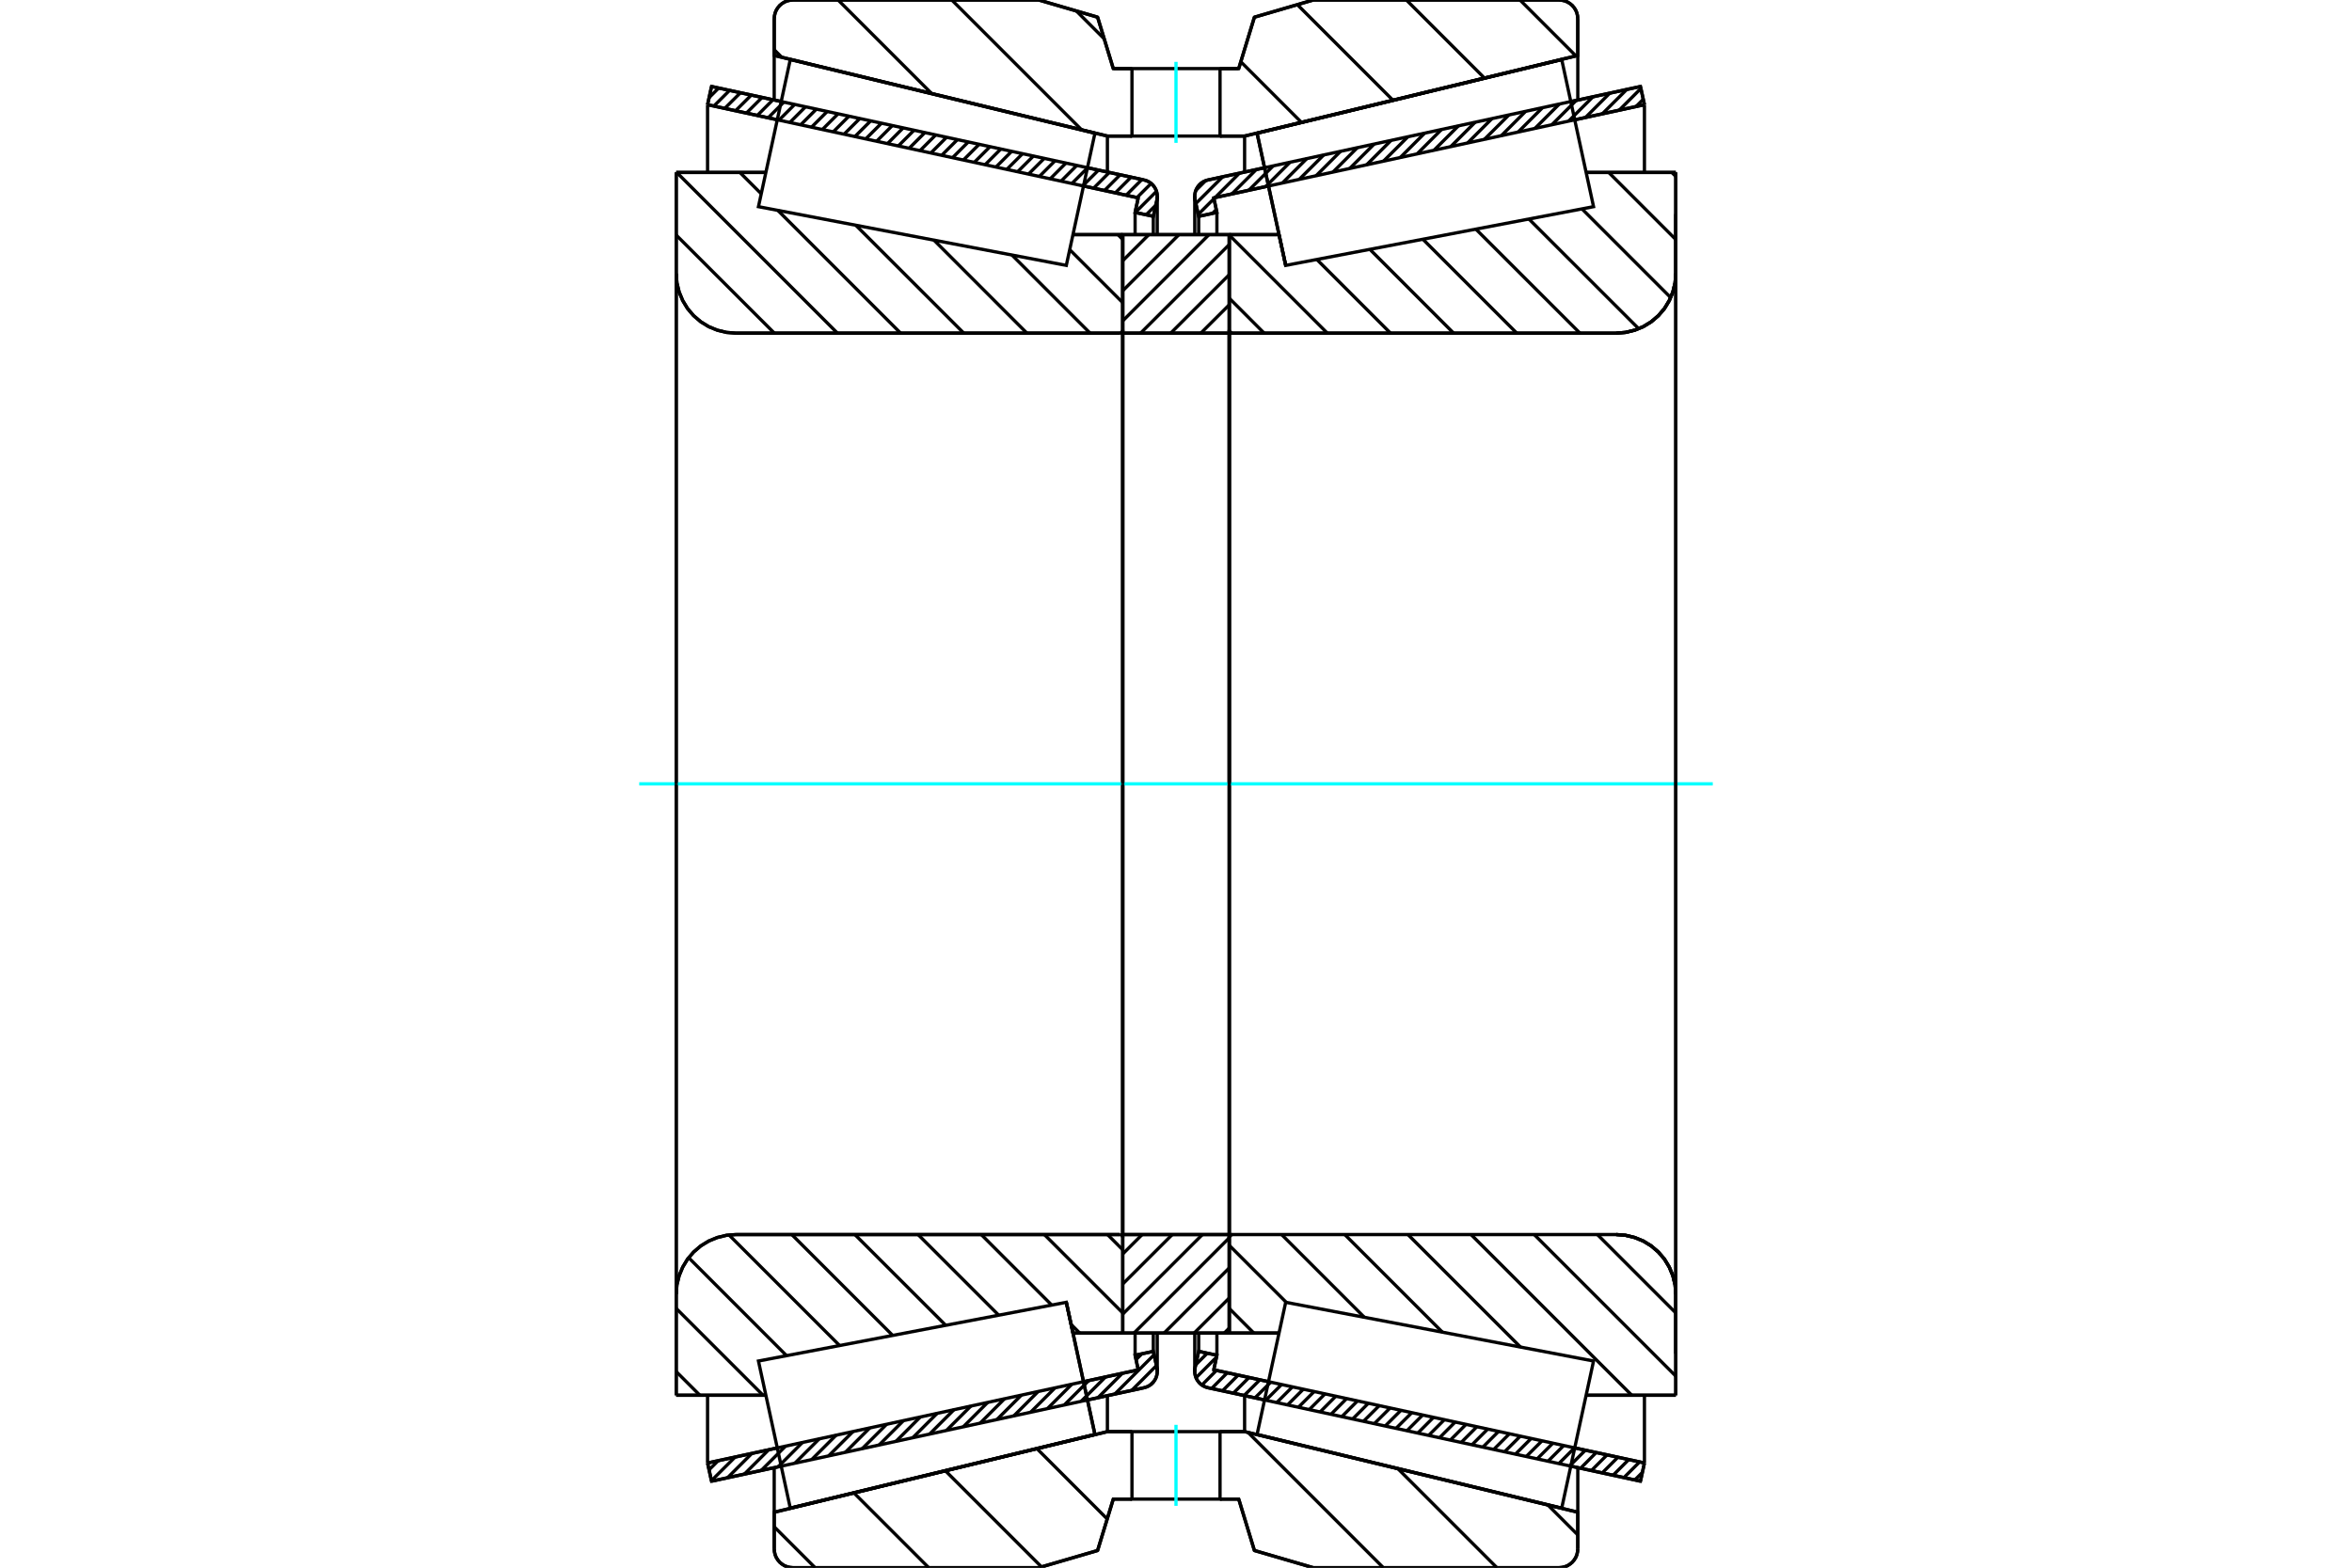<?xml version="1.0" standalone="no"?>
<!DOCTYPE svg PUBLIC "-//W3C//DTD SVG 1.1//EN"
	"http://www.w3.org/Graphics/SVG/1.1/DTD/svg11.dtd">
<svg xmlns="http://www.w3.org/2000/svg" height="100%" width="100%" viewBox="0 0 36000 24000">
	<rect x="-1800" y="-1200" width="39600" height="26400" style="fill:#FFF"/>
	<g style="fill:none; fill-rule:evenodd" transform="matrix(1 0 0 1 0 0)">
		<g style="fill:none; stroke:#000; stroke-width:50; shape-rendering:geometricPrecision">
			<line x1="19355" y1="21432" x2="18489" y2="21245"/>
			<line x1="25109" y1="22676" x2="24043" y2="22445"/>
			<line x1="25170" y1="22397" x2="25109" y2="22676"/>
			<line x1="24103" y1="22166" x2="25170" y2="22397"/>
			<line x1="18578" y1="20971" x2="19416" y2="21153"/>
			<line x1="18626" y1="20748" x2="18578" y2="20971"/>
			<line x1="18347" y1="20688" x2="18626" y2="20748"/>
			<line x1="18292" y1="20939" x2="18347" y2="20688"/>
			<polyline points="18292,20939 18288,20966 18287,20993 18289,21032 18298,21070 18312,21106 18332,21139 18356,21169 18385,21196 18417,21217 18452,21234 18489,21245"/>
			<line x1="24043" y1="1555" x2="25109" y2="1324"/>
			<line x1="18489" y1="2755" x2="19355" y2="2568"/>
			<polyline points="18489,2755 18452,2766 18417,2783 18385,2804 18356,2831 18332,2861 18312,2894 18298,2930 18289,2968 18287,3007 18288,3034 18292,3061"/>
			<line x1="18347" y1="3312" x2="18292" y2="3061"/>
			<line x1="18626" y1="3252" x2="18347" y2="3312"/>
			<line x1="18578" y1="3029" x2="18626" y2="3252"/>
			<line x1="19416" y1="2847" x2="18578" y2="3029"/>
			<line x1="25170" y1="1603" x2="24103" y2="1834"/>
			<line x1="25109" y1="1324" x2="25170" y2="1603"/>
			<line x1="18347" y1="20408" x2="18347" y2="20688"/>
			<line x1="18347" y1="3312" x2="18347" y2="3592"/>
			<line x1="18626" y1="20408" x2="18626" y2="20748"/>
			<line x1="18626" y1="3252" x2="18626" y2="3592"/>
			<line x1="25170" y1="21360" x2="25170" y2="22397"/>
			<line x1="25170" y1="1603" x2="25170" y2="2640"/>
			<line x1="18287" y1="20408" x2="18287" y2="20993"/>
			<line x1="18287" y1="3007" x2="18287" y2="3592"/>
			<line x1="11957" y1="22445" x2="10891" y2="22676"/>
			<line x1="17511" y1="21245" x2="16645" y2="21432"/>
			<polyline points="17511,21245 17548,21234 17583,21217 17615,21196 17644,21169 17668,21139 17688,21106 17702,21070 17711,21032 17713,20993 17712,20966 17708,20939"/>
			<line x1="17653" y1="20688" x2="17708" y2="20939"/>
			<line x1="17374" y1="20748" x2="17653" y2="20688"/>
			<line x1="17422" y1="20971" x2="17374" y2="20748"/>
			<line x1="16584" y1="21153" x2="17422" y2="20971"/>
			<line x1="10830" y1="22397" x2="11897" y2="22166"/>
			<line x1="10891" y1="22676" x2="10830" y2="22397"/>
			<line x1="16645" y1="2568" x2="17511" y2="2755"/>
			<line x1="10891" y1="1324" x2="11957" y2="1555"/>
			<line x1="10830" y1="1603" x2="10891" y2="1324"/>
			<line x1="11897" y1="1834" x2="10830" y2="1603"/>
			<line x1="17422" y1="3029" x2="16584" y2="2847"/>
			<line x1="17374" y1="3252" x2="17422" y2="3029"/>
			<line x1="17653" y1="3312" x2="17374" y2="3252"/>
			<line x1="17708" y1="3061" x2="17653" y2="3312"/>
			<polyline points="17708,3061 17712,3034 17713,3007 17711,2968 17702,2930 17688,2894 17668,2861 17644,2831 17615,2804 17583,2783 17548,2766 17511,2755"/>
			<line x1="17374" y1="3592" x2="17374" y2="3252"/>
			<line x1="17374" y1="20748" x2="17374" y2="20408"/>
			<line x1="10830" y1="2640" x2="10830" y2="1603"/>
			<line x1="10830" y1="22397" x2="10830" y2="21360"/>
			<line x1="17653" y1="3592" x2="17653" y2="3312"/>
			<line x1="17653" y1="20688" x2="17653" y2="20408"/>
			<line x1="17713" y1="3592" x2="17713" y2="3007"/>
			<line x1="17713" y1="20993" x2="17713" y2="20408"/>
			<line x1="19679" y1="4063" x2="19679" y2="4063"/>
			<line x1="19577" y1="3592" x2="19679" y2="4063"/>
			<line x1="18815" y1="3592" x2="19577" y2="3592"/>
			<polyline points="18815,5052 18815,5060 18817,5067 18820,5074 18824,5080 18829,5086 18834,5091 18841,5095 18848,5098 18855,5099 18863,5100"/>
			<line x1="24738" y1="5100" x2="18863" y2="5100"/>
			<polyline points="24738,5100 24880,5089 25020,5055 25152,5001 25274,4926 25383,4833 25476,4724 25550,4602 25605,4470 25639,4331 25650,4188"/>
			<line x1="25650" y1="2640" x2="25650" y2="4188"/>
			<line x1="25650" y1="2640" x2="24277" y2="2640"/>
			<line x1="25650" y1="21360" x2="24277" y2="21360"/>
			<line x1="25650" y1="19812" x2="25650" y2="21360"/>
			<polyline points="25650,19812 25639,19669 25605,19530 25550,19398 25476,19276 25383,19167 25274,19074 25152,18999 25020,18945 24880,18911 24738,18900"/>
			<polyline points="18863,18900 18855,18901 18848,18902 18841,18905 18834,18909 18829,18914 18824,18920 18820,18926 18817,18933 18815,18940 18815,18948"/>
			<line x1="19577" y1="20408" x2="18815" y2="20408"/>
			<line x1="24277" y1="3186" x2="24277" y2="3186"/>
			<line x1="24277" y1="20814" x2="24277" y2="20814"/>
			<line x1="18815" y1="5100" x2="18815" y2="18900"/>
			<polyline points="18815,5052 18815,5060 18817,5067 18820,5074 18824,5080 18829,5086 18834,5091 18841,5095 18848,5098 18855,5099 18863,5100"/>
			<polyline points="18863,18900 18855,18901 18848,18902 18841,18905 18834,18909 18829,18914 18824,18920 18820,18926 18817,18933 18815,18940 18815,18948"/>
			<polyline points="24738,5100 24880,5089 25020,5055 25152,5001 25274,4926 25383,4833 25476,4724 25550,4602 25605,4470 25639,4331 25650,4188"/>
			<polyline points="25650,19812 25639,19669 25605,19530 25550,19398 25476,19276 25383,19167 25274,19074 25152,18999 25020,18945 24880,18911 24738,18900"/>
			<line x1="16321" y1="19937" x2="16321" y2="19937"/>
			<line x1="16423" y1="20408" x2="16321" y2="19937"/>
			<line x1="17185" y1="20408" x2="16423" y2="20408"/>
			<line x1="11262" y1="18900" x2="17137" y2="18900"/>
			<polyline points="11262,18900 11120,18911 10980,18945 10848,18999 10726,19074 10617,19167 10524,19276 10450,19398 10395,19530 10361,19669 10350,19812"/>
			<line x1="10350" y1="21360" x2="10350" y2="19812"/>
			<line x1="10350" y1="21360" x2="11723" y2="21360"/>
			<line x1="10350" y1="2640" x2="11723" y2="2640"/>
			<line x1="10350" y1="4188" x2="10350" y2="2640"/>
			<polyline points="10350,4188 10361,4331 10395,4470 10450,4602 10524,4724 10617,4833 10726,4926 10848,5001 10980,5055 11120,5089 11262,5100"/>
			<line x1="17137" y1="5100" x2="11262" y2="5100"/>
			<polyline points="17137,5100 17145,5099 17152,5098 17159,5095 17166,5091 17171,5086 17176,5080 17180,5074 17183,5067 17185,5060 17185,5052"/>
			<line x1="16423" y1="3592" x2="17185" y2="3592"/>
			<line x1="11723" y1="20814" x2="11723" y2="20814"/>
			<line x1="11723" y1="3186" x2="11723" y2="3186"/>
			<line x1="17185" y1="18900" x2="17185" y2="5100"/>
			<line x1="10350" y1="19812" x2="10350" y2="4188"/>
			<line x1="15900" y1="0" x2="16800" y2="263"/>
			<line x1="12138" y1="0" x2="15900" y2="0"/>
			<polyline points="12138,0 12093,4 12049,14 12007,31 11969,55 11934,84 11905,119 11881,157 11864,199 11854,243 11850,288"/>
			<line x1="11850" y1="849" x2="11850" y2="288"/>
			<line x1="16950" y1="2083" x2="11850" y2="849"/>
			<line x1="17326" y1="2083" x2="16950" y2="2083"/>
			<line x1="19050" y1="2083" x2="18674" y2="2083"/>
			<line x1="24150" y1="849" x2="19050" y2="2083"/>
			<line x1="24150" y1="288" x2="24150" y2="849"/>
			<polyline points="24150,288 24146,243 24136,199 24119,157 24095,119 24066,84 24031,55 23993,31 23951,14 23907,4 23862,0"/>
			<line x1="20100" y1="0" x2="23862" y2="0"/>
			<line x1="19200" y1="263" x2="20100" y2="0"/>
			<line x1="18960" y1="1050" x2="19200" y2="263"/>
			<line x1="18674" y1="1050" x2="18960" y2="1050"/>
			<line x1="17040" y1="1050" x2="17326" y2="1050"/>
			<line x1="16800" y1="263" x2="17040" y2="1050"/>
			<line x1="16800" y1="23737" x2="15900" y2="24000"/>
			<line x1="17040" y1="22950" x2="16800" y2="23737"/>
			<line x1="18960" y1="22950" x2="18674" y2="22950"/>
			<line x1="17326" y1="22950" x2="17040" y2="22950"/>
			<line x1="19200" y1="23737" x2="18960" y2="22950"/>
			<line x1="20100" y1="24000" x2="19200" y2="23737"/>
			<line x1="23862" y1="24000" x2="20100" y2="24000"/>
			<polyline points="23862,24000 23907,23996 23951,23986 23993,23969 24031,23945 24066,23916 24095,23881 24119,23843 24136,23801 24146,23757 24150,23712"/>
			<line x1="24150" y1="23151" x2="24150" y2="23712"/>
			<line x1="19050" y1="21917" x2="24150" y2="23151"/>
			<line x1="16950" y1="21917" x2="17326" y2="21917"/>
			<line x1="18674" y1="21917" x2="19050" y2="21917"/>
			<line x1="11850" y1="23151" x2="16950" y2="21917"/>
			<line x1="11850" y1="23712" x2="11850" y2="23151"/>
			<polyline points="11850,23712 11854,23757 11864,23801 11881,23843 11905,23881 11934,23916 11969,23945 12007,23969 12049,23986 12093,23996 12138,24000"/>
			<line x1="15900" y1="24000" x2="12138" y2="24000"/>
			<line x1="24150" y1="22468" x2="24150" y2="23151"/>
			<line x1="24150" y1="849" x2="24150" y2="1532"/>
			<line x1="11850" y1="22468" x2="11850" y2="23151"/>
			<line x1="11850" y1="849" x2="11850" y2="1532"/>
			<line x1="16950" y1="21365" x2="16950" y2="21917"/>
			<line x1="16950" y1="2083" x2="16950" y2="2635"/>
			<line x1="19050" y1="21365" x2="19050" y2="21917"/>
			<line x1="19050" y1="2083" x2="19050" y2="2635"/>
			<line x1="17185" y1="18900" x2="18815" y2="18900"/>
			<line x1="17185" y1="20408" x2="17185" y2="18900"/>
			<line x1="18815" y1="20408" x2="17185" y2="20408"/>
			<line x1="18815" y1="18900" x2="18815" y2="20408"/>
			<line x1="18815" y1="5100" x2="17185" y2="5100"/>
			<line x1="18815" y1="3592" x2="18815" y2="5100"/>
			<line x1="17185" y1="3592" x2="18815" y2="3592"/>
			<line x1="17185" y1="5100" x2="17185" y2="3592"/>
			<line x1="18815" y1="5100" x2="18815" y2="18900"/>
			<line x1="17185" y1="5100" x2="17185" y2="18900"/>
		</g>
		<g style="fill:none; stroke:#0FF; stroke-width:50; shape-rendering:geometricPrecision">
			<line x1="9784" y1="12000" x2="26216" y2="12000"/>
		</g>
		<g style="fill:none; stroke:#000; stroke-width:50; shape-rendering:geometricPrecision">
			<line x1="23265" y1="0" x2="24121" y2="856"/>
			<line x1="21526" y1="0" x2="22721" y2="1195"/>
			<line x1="19857" y1="71" x2="21320" y2="1534"/>
			<line x1="18992" y1="945" x2="19920" y2="1873"/>
			<line x1="16475" y1="168" x2="16901" y2="594"/>
			<line x1="14568" y1="0" x2="16556" y2="1988"/>
			<line x1="12828" y1="0" x2="14261" y2="1433"/>
			<line x1="11850" y1="761" x2="11966" y2="878"/>
			<line x1="23692" y1="23040" x2="24150" y2="23498"/>
			<line x1="21397" y1="22485" x2="22912" y2="24000"/>
			<line x1="19102" y1="21929" x2="21173" y2="24000"/>
			<line x1="15872" y1="22178" x2="16947" y2="23254"/>
			<line x1="14471" y1="22517" x2="15942" y2="23988"/>
			<line x1="13070" y1="22855" x2="14215" y2="24000"/>
			<line x1="11850" y1="23374" x2="12476" y2="24000"/>
			<polyline points="18674,1050 18960,1050 19200,263 20100,0 23862,0"/>
			<polyline points="24150,288 24146,243 24136,199 24119,157 24095,119 24066,84 24031,55 23993,31 23951,14 23907,4 23862,0"/>
			<polyline points="24150,288 24150,849 19050,2083 18674,2083"/>
			<polyline points="17326,1050 17040,1050 16800,263 15900,0 12138,0 12093,4 12049,14 12007,31 11969,55 11934,84 11905,119 11881,157 11864,199 11854,243 11850,288 11850,849 16950,2083 17326,2083"/>
			<polyline points="17326,21917 16950,21917 11850,23151 11850,23712 11854,23757 11864,23801 11881,23843 11905,23881 11934,23916 11969,23945 12007,23969 12049,23986 12093,23996 12138,24000 15900,24000 16800,23737 17040,22950 17326,22950"/>
			<polyline points="18674,21917 19050,21917 24150,23151 24150,23712"/>
			<polyline points="23862,24000 23907,23996 23951,23986 23993,23969 24031,23945 24066,23916 24095,23881 24119,23843 24136,23801 24146,23757 24150,23712"/>
			<polyline points="23862,24000 20100,24000 19200,23737 18960,22950 18674,22950"/>
			<line x1="17111" y1="3592" x2="17185" y2="3667"/>
			<line x1="16373" y1="3822" x2="17185" y2="4634"/>
			<line x1="15489" y1="3904" x2="16685" y2="5100"/>
			<line x1="14295" y1="3676" x2="15718" y2="5100"/>
			<line x1="13100" y1="3449" x2="14752" y2="5100"/>
			<line x1="11325" y1="2640" x2="11652" y2="2967"/>
			<line x1="11906" y1="3221" x2="13785" y2="5100"/>
			<line x1="10358" y1="2640" x2="12818" y2="5100"/>
			<line x1="10350" y1="3599" x2="11852" y2="5100"/>
			<line x1="16952" y1="18900" x2="17185" y2="19134"/>
			<line x1="15985" y1="18900" x2="17185" y2="20100"/>
			<line x1="15019" y1="18900" x2="16098" y2="19980"/>
			<line x1="16395" y1="20276" x2="16526" y2="20408"/>
			<line x1="14052" y1="18900" x2="15286" y2="20134"/>
			<line x1="13085" y1="18900" x2="14475" y2="20289"/>
			<line x1="12119" y1="18900" x2="13663" y2="20444"/>
			<line x1="11158" y1="18906" x2="12851" y2="20599"/>
			<line x1="10541" y1="19255" x2="12039" y2="20754"/>
			<line x1="10350" y1="20031" x2="11679" y2="21360"/>
			<line x1="10350" y1="20998" x2="10712" y2="21360"/>
			<polyline points="17185,12000 17185,3592 17185,5052"/>
			<polyline points="17137,5100 17145,5099 17152,5098 17159,5095 17166,5091 17171,5086 17176,5080 17180,5074 17183,5067 17185,5060 17185,5052"/>
			<line x1="17137" y1="5100" x2="11262" y2="5100"/>
			<polyline points="10350,4188 10361,4331 10395,4470 10450,4602 10524,4724 10617,4833 10726,4926 10848,5001 10980,5055 11120,5089 11262,5100"/>
			<line x1="10350" y1="4188" x2="10350" y2="2640"/>
			<line x1="10350" y1="4188" x2="10350" y2="12000"/>
			<line x1="10350" y1="2640" x2="11723" y2="2640"/>
			<line x1="16423" y1="3592" x2="17185" y2="3592"/>
			<line x1="17185" y1="20408" x2="16423" y2="20408"/>
			<line x1="11723" y1="21360" x2="10350" y2="21360"/>
			<line x1="10350" y1="12000" x2="10350" y2="19812"/>
			<line x1="10350" y1="21360" x2="10350" y2="19812"/>
			<polyline points="11262,18900 11120,18911 10980,18945 10848,18999 10726,19074 10617,19167 10524,19276 10450,19398 10395,19530 10361,19669 10350,19812"/>
			<line x1="11262" y1="18900" x2="17137" y2="18900"/>
			<polyline points="17185,18948 17185,18940 17183,18933 17180,18926 17176,18920 17171,18914 17166,18909 17159,18905 17152,18902 17145,18901 17137,18900"/>
			<line x1="17185" y1="18900" x2="17185" y2="12000"/>
			<line x1="25589" y1="2640" x2="25650" y2="2701"/>
			<line x1="24623" y1="2640" x2="25650" y2="3667"/>
			<line x1="24214" y1="3198" x2="25572" y2="4556"/>
			<line x1="23402" y1="3353" x2="25082" y2="5032"/>
			<line x1="22590" y1="3508" x2="24183" y2="5100"/>
			<line x1="21778" y1="3662" x2="23216" y2="5100"/>
			<line x1="20967" y1="3817" x2="22249" y2="5100"/>
			<line x1="20155" y1="3972" x2="21283" y2="5100"/>
			<line x1="18815" y1="3599" x2="20316" y2="5100"/>
			<line x1="18815" y1="4565" x2="19349" y2="5100"/>
			<line x1="24450" y1="18900" x2="25650" y2="20100"/>
			<line x1="23483" y1="18900" x2="25650" y2="21067"/>
			<line x1="22516" y1="18900" x2="24976" y2="21360"/>
			<line x1="21550" y1="18900" x2="23272" y2="20622"/>
			<line x1="20583" y1="18900" x2="22078" y2="20395"/>
			<line x1="19616" y1="18900" x2="20883" y2="20167"/>
			<line x1="18815" y1="19065" x2="19689" y2="19939"/>
			<line x1="18815" y1="20031" x2="19191" y2="20408"/>
			<line x1="18815" y1="12000" x2="18815" y2="5100"/>
			<polyline points="18815,3592 18815,5052 18815,5060 18817,5067 18820,5074 18824,5080 18829,5086 18834,5091 18841,5095 18848,5098 18855,5099 18863,5100 24738,5100 24880,5089 25020,5055 25152,5001 25274,4926 25383,4833 25476,4724 25550,4602 25605,4470 25639,4331 25650,4188 25650,2640"/>
			<line x1="25650" y1="4188" x2="25650" y2="12000"/>
			<line x1="25650" y1="2640" x2="24277" y2="2640"/>
			<line x1="19577" y1="3592" x2="18815" y2="3592"/>
			<line x1="18815" y1="20408" x2="19577" y2="20408"/>
			<line x1="24277" y1="21360" x2="25650" y2="21360"/>
			<line x1="25650" y1="12000" x2="25650" y2="19812"/>
			<polyline points="25650,21360 25650,19812 25639,19669 25605,19530 25550,19398 25476,19276 25383,19167 25274,19074 25152,18999 25020,18945 24880,18911 24738,18900 18863,18900 18855,18901 18848,18902 18841,18905 18834,18909 18829,18914 18824,18920 18820,18926 18817,18933 18815,18940 18815,18948 18815,20408 18815,18900"/>
			<line x1="18815" y1="20332" x2="18739" y2="20408"/>
			<line x1="18815" y1="19871" x2="18278" y2="20408"/>
			<line x1="18815" y1="19411" x2="17818" y2="20408"/>
			<line x1="18815" y1="18950" x2="17357" y2="20408"/>
			<line x1="18404" y1="18900" x2="17185" y2="20118"/>
			<line x1="17943" y1="18900" x2="17185" y2="19657"/>
			<line x1="17482" y1="18900" x2="17185" y2="19197"/>
			<line x1="18815" y1="4666" x2="18380" y2="5100"/>
			<line x1="18815" y1="4205" x2="17919" y2="5100"/>
			<line x1="18815" y1="3744" x2="17458" y2="5100"/>
			<line x1="18505" y1="3592" x2="17185" y2="4912"/>
			<line x1="18045" y1="3592" x2="17185" y2="4451"/>
			<line x1="17584" y1="3592" x2="17185" y2="3991"/>
			<polyline points="17185,5100 17185,3592 18815,3592 18815,5100 17185,5100"/>
			<polyline points="17185,18900 18815,18900 18815,20408 17185,20408 17185,18900"/>
			<polyline points="18000,22950 18674,22950 18674,21917 17326,21917 17326,22950 18000,22950"/>
		</g>
		<g style="fill:none; stroke:#0FF; stroke-width:50; shape-rendering:geometricPrecision">
			<line x1="18000" y1="23053" x2="18000" y2="21813"/>
		</g>
		<g style="fill:none; stroke:#000; stroke-width:50; shape-rendering:geometricPrecision">
			<polyline points="18000,2083 18674,2083 18674,1050 17326,1050 17326,2083 18000,2083"/>
		</g>
		<g style="fill:none; stroke:#0FF; stroke-width:50; shape-rendering:geometricPrecision">
			<line x1="18000" y1="2187" x2="18000" y2="947"/>
		</g>
		<g style="fill:none; stroke:#000; stroke-width:50; shape-rendering:geometricPrecision">
			<line x1="25650" y1="20724" x2="25650" y2="3276"/>
			<line x1="18815" y1="18948" x2="18815" y2="5052"/>
			<polyline points="16540,20948 16759,21960 12096,23088 12096,23088"/>
			<polyline points="16321,19937 16321,19937 16540,20948"/>
			<polyline points="19460,3052 19241,2040 23904,912 23904,912"/>
			<polyline points="19679,4063 19679,4063 19460,3052"/>
			<polyline points="16540,20948 16759,21960 12096,23088 11853,21962 11609,20836 16321,19937 16540,20948"/>
			<polyline points="16540,3052 16321,4063 11609,3164 11853,2038 12096,912 16759,2040 16540,3052"/>
			<polyline points="19460,20948 19679,19937 24391,20836 24147,21962 23904,23088 19241,21960 19460,20948"/>
			<polyline points="19460,3052 19241,2040 23904,912 24147,2038 24391,3164 19679,4063 19460,3052"/>
			<line x1="17663" y1="21146" x2="17609" y2="21200"/>
			<line x1="17701" y1="20906" x2="17322" y2="21286"/>
			<line x1="17665" y1="20740" x2="17064" y2="21341"/>
			<line x1="17477" y1="20726" x2="17388" y2="20815"/>
			<line x1="17179" y1="21024" x2="16806" y2="21397"/>
			<line x1="16921" y1="21080" x2="16548" y2="21453"/>
			<line x1="16664" y1="21136" x2="16291" y2="21508"/>
			<line x1="16406" y1="21191" x2="16033" y2="21564"/>
			<line x1="16148" y1="21247" x2="15775" y2="21620"/>
			<line x1="15890" y1="21303" x2="15518" y2="21676"/>
			<line x1="15633" y1="21358" x2="15260" y2="21731"/>
			<line x1="15375" y1="21414" x2="15002" y2="21787"/>
			<line x1="15117" y1="21470" x2="14744" y2="21843"/>
			<line x1="14860" y1="21526" x2="14487" y2="21898"/>
			<line x1="14602" y1="21581" x2="14229" y2="21954"/>
			<line x1="14344" y1="21637" x2="13971" y2="22010"/>
			<line x1="14086" y1="21693" x2="13714" y2="22066"/>
			<line x1="13829" y1="21748" x2="13456" y2="22121"/>
			<line x1="13571" y1="21804" x2="13198" y2="22177"/>
			<line x1="13313" y1="21860" x2="12940" y2="22233"/>
			<line x1="13056" y1="21916" x2="12683" y2="22288"/>
			<line x1="12798" y1="21971" x2="12425" y2="22344"/>
			<line x1="12540" y1="22027" x2="12167" y2="22400"/>
			<line x1="12282" y1="22083" x2="11910" y2="22456"/>
			<line x1="12025" y1="22138" x2="11652" y2="22511"/>
			<line x1="11767" y1="22194" x2="11394" y2="22567"/>
			<line x1="11509" y1="22250" x2="11136" y2="22623"/>
			<line x1="11252" y1="22306" x2="10889" y2="22668"/>
			<line x1="10994" y1="22361" x2="10853" y2="22502"/>
			<line x1="17690" y1="3142" x2="17543" y2="3288"/>
			<line x1="17701" y1="2929" x2="17377" y2="3253"/>
			<line x1="17620" y1="2808" x2="17403" y2="3024"/>
			<line x1="17478" y1="2748" x2="17237" y2="2989"/>
			<line x1="17312" y1="2712" x2="17071" y2="2953"/>
			<line x1="17145" y1="2676" x2="16905" y2="2917"/>
			<line x1="16979" y1="2640" x2="16739" y2="2881"/>
			<line x1="16813" y1="2605" x2="16573" y2="2845"/>
			<line x1="16647" y1="2569" x2="16407" y2="2809"/>
			<line x1="16481" y1="2533" x2="16241" y2="2773"/>
			<line x1="16315" y1="2497" x2="16075" y2="2737"/>
			<line x1="16149" y1="2461" x2="15909" y2="2701"/>
			<line x1="15983" y1="2425" x2="15743" y2="2665"/>
			<line x1="15817" y1="2389" x2="15577" y2="2629"/>
			<line x1="15651" y1="2353" x2="15410" y2="2594"/>
			<line x1="15485" y1="2317" x2="15244" y2="2558"/>
			<line x1="15319" y1="2281" x2="15078" y2="2522"/>
			<line x1="15153" y1="2246" x2="14912" y2="2486"/>
			<line x1="14986" y1="2210" x2="14746" y2="2450"/>
			<line x1="14820" y1="2174" x2="14580" y2="2414"/>
			<line x1="14654" y1="2138" x2="14414" y2="2378"/>
			<line x1="14488" y1="2102" x2="14248" y2="2342"/>
			<line x1="14322" y1="2066" x2="14082" y2="2306"/>
			<line x1="14156" y1="2030" x2="13916" y2="2270"/>
			<line x1="13990" y1="1994" x2="13750" y2="2234"/>
			<line x1="13824" y1="1958" x2="13584" y2="2199"/>
			<line x1="13658" y1="1922" x2="13417" y2="2163"/>
			<line x1="13492" y1="1886" x2="13251" y2="2127"/>
			<line x1="13326" y1="1851" x2="13085" y2="2091"/>
			<line x1="13160" y1="1815" x2="12919" y2="2055"/>
			<line x1="12993" y1="1779" x2="12753" y2="2019"/>
			<line x1="12827" y1="1743" x2="12587" y2="1983"/>
			<line x1="12661" y1="1707" x2="12421" y2="1947"/>
			<line x1="12495" y1="1671" x2="12255" y2="1911"/>
			<line x1="12329" y1="1635" x2="12089" y2="1875"/>
			<line x1="12163" y1="1599" x2="11923" y2="1839"/>
			<line x1="11997" y1="1563" x2="11757" y2="1804"/>
			<line x1="11831" y1="1527" x2="11591" y2="1768"/>
			<line x1="11665" y1="1491" x2="11424" y2="1732"/>
			<line x1="11499" y1="1456" x2="11258" y2="1696"/>
			<line x1="11333" y1="1420" x2="11092" y2="1660"/>
			<line x1="11167" y1="1384" x2="10926" y2="1624"/>
			<line x1="11000" y1="1348" x2="10854" y2="1494"/>
			<polyline points="10830,1603 10891,1324 17511,2755"/>
			<polyline points="17708,3061 17713,3021 17712,2981 17705,2941 17692,2903 17672,2867 17648,2835 17619,2807 17586,2784 17549,2767 17511,2755"/>
			<polyline points="17708,3061 17653,3312 17374,3252 17422,3029 10830,1603"/>
			<polyline points="10830,22397 17422,20971 17374,20748 17653,20688 17708,20939"/>
			<polyline points="17511,21245 17549,21233 17586,21216 17619,21193 17648,21165 17672,21133 17692,21097 17705,21059 17712,21019 17713,20979 17708,20939"/>
			<polyline points="17511,21245 10891,22676 10830,22397"/>
			<line x1="25139" y1="22541" x2="25022" y2="22657"/>
			<line x1="25096" y1="22381" x2="24856" y2="22621"/>
			<line x1="24930" y1="22345" x2="24690" y2="22585"/>
			<line x1="24764" y1="22309" x2="24524" y2="22549"/>
			<line x1="24598" y1="22273" x2="24358" y2="22513"/>
			<line x1="24432" y1="22237" x2="24192" y2="22478"/>
			<line x1="24266" y1="22201" x2="24026" y2="22442"/>
			<line x1="24100" y1="22165" x2="23860" y2="22406"/>
			<line x1="23934" y1="22130" x2="23694" y2="22370"/>
			<line x1="23768" y1="22094" x2="23528" y2="22334"/>
			<line x1="23602" y1="22058" x2="23361" y2="22298"/>
			<line x1="23436" y1="22022" x2="23195" y2="22262"/>
			<line x1="23270" y1="21986" x2="23029" y2="22226"/>
			<line x1="23103" y1="21950" x2="22863" y2="22190"/>
			<line x1="22937" y1="21914" x2="22697" y2="22154"/>
			<line x1="22771" y1="21878" x2="22531" y2="22118"/>
			<line x1="22605" y1="21842" x2="22365" y2="22083"/>
			<line x1="22439" y1="21806" x2="22199" y2="22047"/>
			<line x1="22273" y1="21770" x2="22033" y2="22011"/>
			<line x1="22107" y1="21735" x2="21867" y2="21975"/>
			<line x1="21941" y1="21699" x2="21701" y2="21939"/>
			<line x1="21775" y1="21663" x2="21535" y2="21903"/>
			<line x1="21609" y1="21627" x2="21368" y2="21867"/>
			<line x1="21443" y1="21591" x2="21202" y2="21831"/>
			<line x1="21277" y1="21555" x2="21036" y2="21795"/>
			<line x1="21111" y1="21519" x2="20870" y2="21759"/>
			<line x1="20944" y1="21483" x2="20704" y2="21724"/>
			<line x1="20778" y1="21447" x2="20538" y2="21688"/>
			<line x1="20612" y1="21411" x2="20372" y2="21652"/>
			<line x1="20446" y1="21375" x2="20206" y2="21616"/>
			<line x1="20280" y1="21340" x2="20040" y2="21580"/>
			<line x1="20114" y1="21304" x2="19874" y2="21544"/>
			<line x1="19948" y1="21268" x2="19708" y2="21508"/>
			<line x1="19782" y1="21232" x2="19542" y2="21472"/>
			<line x1="19616" y1="21196" x2="19375" y2="21436"/>
			<line x1="19450" y1="21160" x2="19209" y2="21400"/>
			<line x1="19284" y1="21124" x2="19043" y2="21364"/>
			<line x1="19118" y1="21088" x2="18877" y2="21329"/>
			<line x1="18951" y1="21052" x2="18711" y2="21293"/>
			<line x1="18785" y1="21016" x2="18545" y2="21257"/>
			<line x1="18619" y1="20980" x2="18396" y2="21204"/>
			<line x1="18619" y1="20778" x2="18306" y2="21092"/>
			<line x1="18479" y1="20716" x2="18302" y2="20894"/>
			<line x1="25152" y1="1520" x2="25041" y2="1631"/>
			<line x1="25116" y1="1354" x2="24784" y2="1687"/>
			<line x1="24899" y1="1370" x2="24526" y2="1742"/>
			<line x1="24641" y1="1425" x2="24268" y2="1798"/>
			<line x1="24383" y1="1481" x2="24010" y2="1854"/>
			<line x1="24126" y1="1537" x2="23753" y2="1910"/>
			<line x1="23868" y1="1592" x2="23495" y2="1965"/>
			<line x1="23610" y1="1648" x2="23237" y2="2021"/>
			<line x1="23352" y1="1704" x2="22980" y2="2077"/>
			<line x1="23095" y1="1760" x2="22722" y2="2132"/>
			<line x1="22837" y1="1815" x2="22464" y2="2188"/>
			<line x1="22579" y1="1871" x2="22206" y2="2244"/>
			<line x1="22322" y1="1927" x2="21949" y2="2300"/>
			<line x1="22064" y1="1982" x2="21691" y2="2355"/>
			<line x1="21806" y1="2038" x2="21433" y2="2411"/>
			<line x1="21549" y1="2094" x2="21176" y2="2467"/>
			<line x1="21291" y1="2150" x2="20918" y2="2523"/>
			<line x1="21033" y1="2205" x2="20660" y2="2578"/>
			<line x1="20775" y1="2261" x2="20403" y2="2634"/>
			<line x1="20518" y1="2317" x2="20145" y2="2690"/>
			<line x1="20260" y1="2373" x2="19887" y2="2745"/>
			<line x1="20002" y1="2428" x2="19629" y2="2801"/>
			<line x1="19745" y1="2484" x2="19372" y2="2857"/>
			<line x1="19487" y1="2540" x2="19114" y2="2913"/>
			<line x1="19229" y1="2595" x2="18856" y2="2968"/>
			<line x1="18616" y1="3208" x2="18558" y2="3267"/>
			<line x1="18971" y1="2651" x2="18599" y2="3024"/>
			<line x1="18581" y1="3042" x2="18340" y2="3282"/>
			<line x1="18714" y1="2707" x2="18304" y2="3116"/>
			<line x1="18452" y1="2767" x2="18304" y2="2915"/>
			<polyline points="25170,1603 25109,1324 18489,2755 18451,2767 18414,2784 18381,2807 18352,2835 18328,2867 18308,2903 18295,2941 18288,2981 18287,3021 18292,3061 18347,3312 18626,3252 18578,3029 25170,1603"/>
			<polyline points="25170,22397 18578,20971 18626,20748 18347,20688 18292,20939 18287,20979 18288,21019 18295,21059 18308,21097 18328,21133 18352,21165 18381,21193 18414,21216 18451,21233 18489,21245 25109,22676 25170,22397"/>
		</g>
	</g>
</svg>
